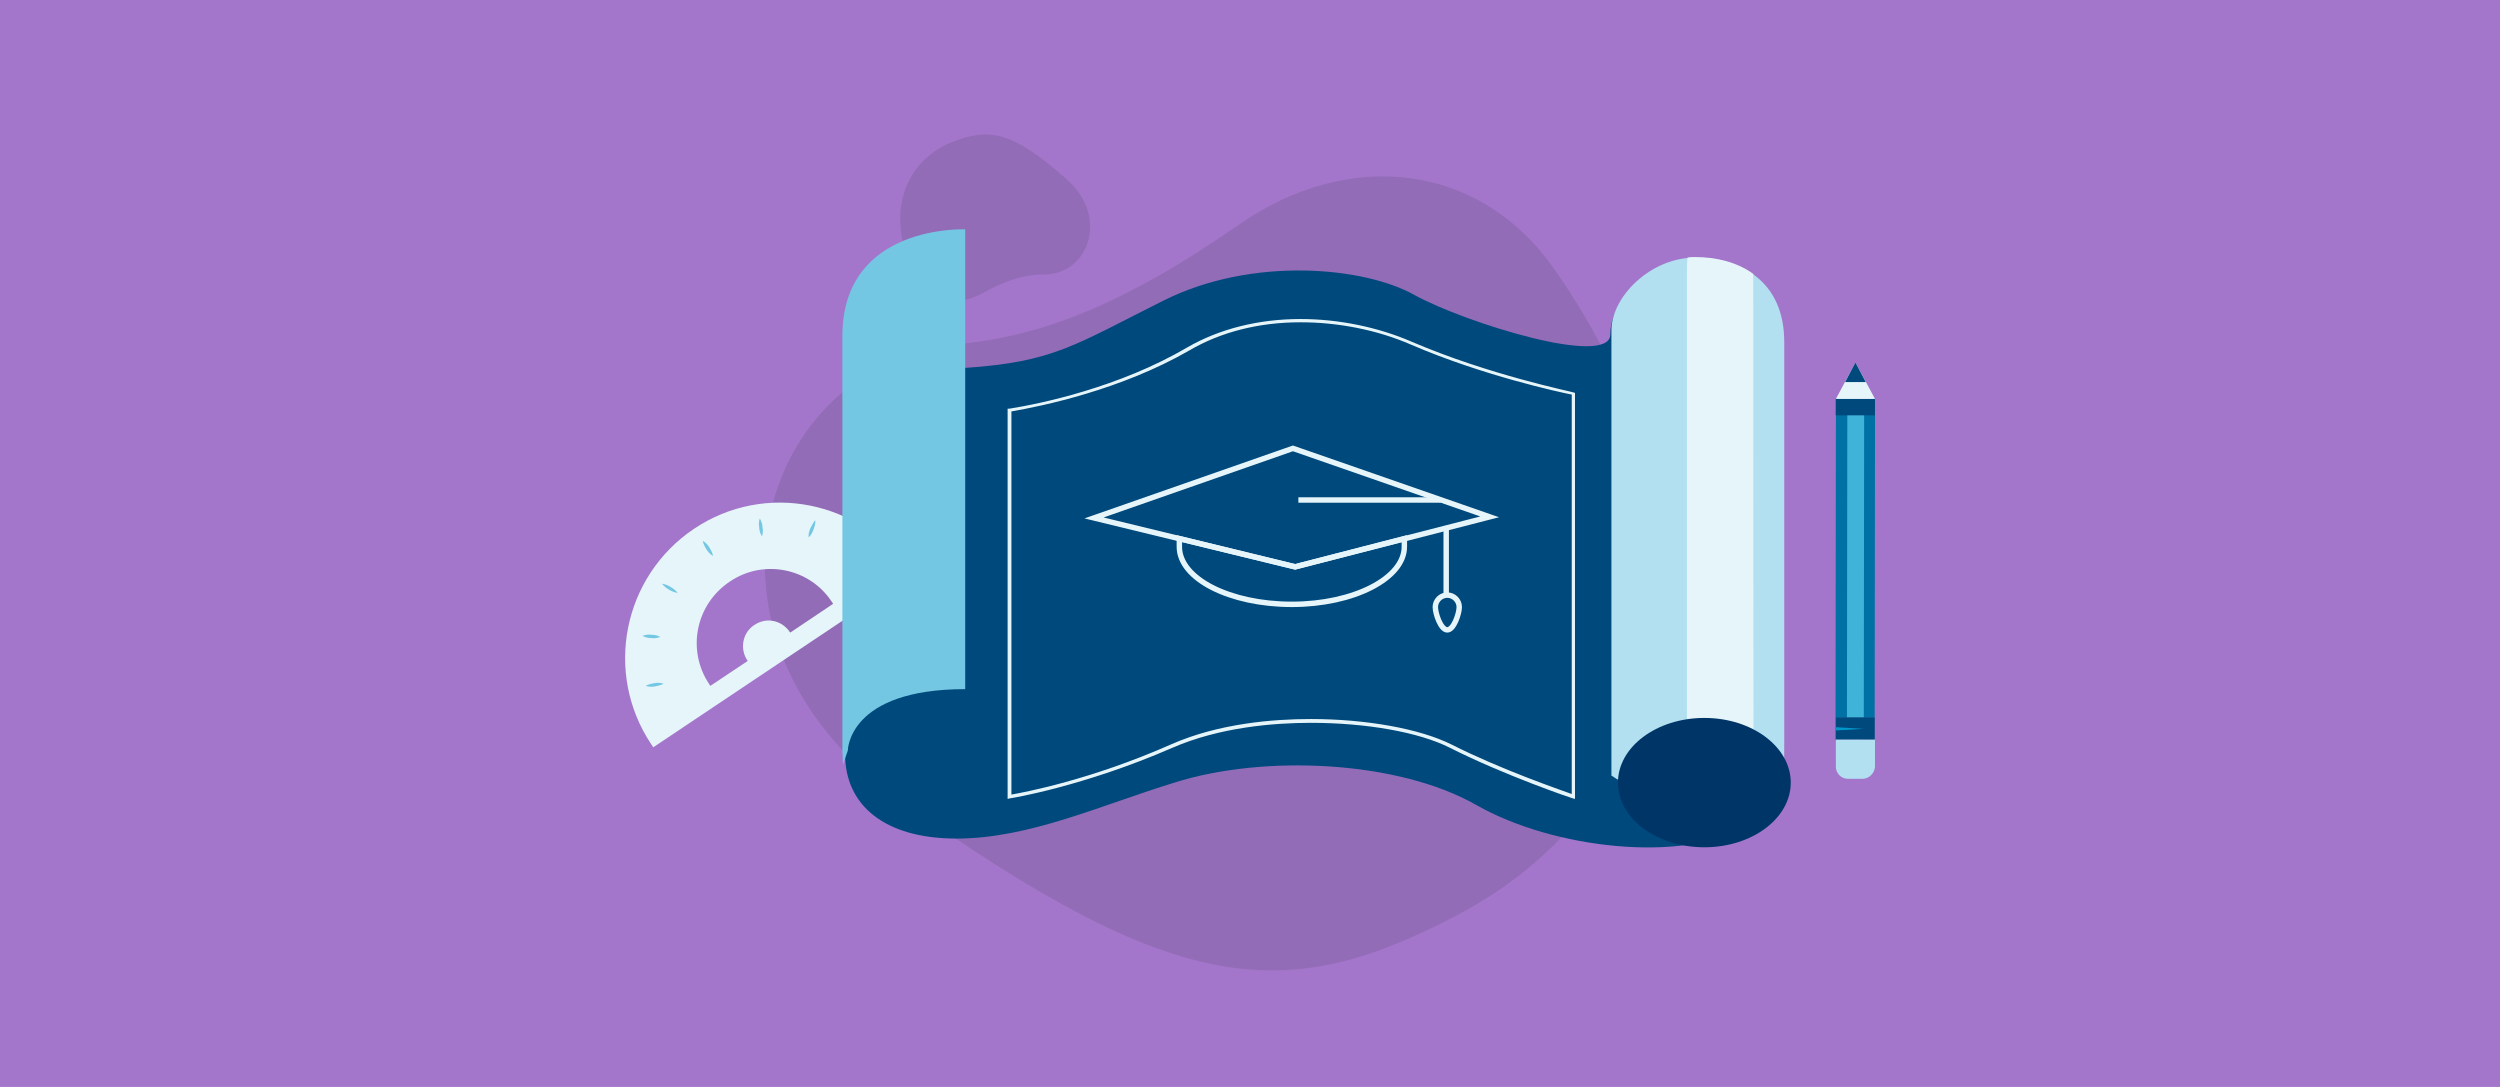 <?xml version="1.0" encoding="utf-8"?>
<!-- Generator: Adobe Illustrator 24.2.3, SVG Export Plug-In . SVG Version: 6.00 Build 0)  -->
<svg version="1.1" id="Layer_2_1_" xmlns="http://www.w3.org/2000/svg" xmlns:xlink="http://www.w3.org/1999/xlink" x="0px" y="0px" width="460px" height="200px"
	 viewBox="0 0 460 200" style="enable-background:new 0 0 460 200;" xml:space="preserve">
<style type="text/css">
	.st0{fill:#A376CB;}
	.st1{fill:#936CB7;}
	.st2{fill:#E5F5FA;}
	.st3{fill:#73C7E3;}
	.st4{fill:#00497C;}
	.st5{fill:#B2E0F0;}
	.st6{fill:#003568;}
	.st7{fill:none;stroke:#E5F5FA;stroke-miterlimit:10;}
	.st8{fill:#0071A4;}
	.st9{fill:#40B3D9;}
	.st10{fill:#0099CC;}
</style>
<rect x="0" class="st0" width="460" height="200"/>
<g>
	<path class="st1" d="M285.7,49.1C271.9,29.8,248,27.4,228,41.3c-20,13.9-35.2,20.4-51.5,22c-37.3,3.5-52.2,54.5-11.2,83.7
		c51.3,36.5,71.2,38,102.8,21.4C310.3,146.2,318.5,95.4,285.7,49.1z"/>
	<path class="st1" d="M168.7,51.1c2.5,4.4,7.5,5.4,12,2.9c4.5-2.5,7.9-3.5,11.4-3.5c8,0.1,12.2-10.4,4.2-17.5
		c-10.1-8.9-14.2-9.6-21.3-6.8C165.7,30.1,162.8,40.6,168.7,51.1z"/>
</g>
<g>
	<g>
		<path class="st2" d="M167.2,105.2c-8.7-13.1-26.4-16.7-39.5-7.9c-13.1,8.8-16.6,26.5-7.9,39.6c0.1,0.2,0.3,0.4,0.4,0.6l47.4-31.7
			C167.4,105.6,167.3,105.4,167.2,105.2z M145.4,116.4C145.4,116.4,145.4,116.4,145.4,116.4c-1.5-2.3-4.4-2.9-6.6-1.4
			c-2.2,1.4-2.7,4.4-1.3,6.5c0,0,0,0.1,0.1,0.1l-6.9,4.6c-0.1-0.1-0.1-0.2-0.2-0.3c-4.2-6.3-2.5-14.7,3.8-18.9
			c6.2-4.2,14.7-2.5,18.8,3.8c0.1,0.1,0.1,0.2,0.2,0.3L145.4,116.4z"/>
		<g>
			<path class="st3" d="M129.3,99.5c0.5,0.3,0.9,0.7,1.2,1.2c0.3,0.5,0.6,1,0.7,1.6c-0.5-0.3-0.9-0.7-1.2-1.2
				C129.7,100.6,129.4,100.1,129.3,99.5z"/>
			<path class="st3" d="M121.8,107.4c0.6,0.1,1.1,0.3,1.6,0.6c0.5,0.3,0.9,0.6,1.3,1.1c-0.6-0.1-1.1-0.3-1.6-0.6
				C122.6,108.2,122.2,107.9,121.8,107.4z"/>
			<path class="st3" d="M118.2,117c0.6-0.2,1.1-0.3,1.7-0.2c0.5,0,1.1,0.1,1.6,0.4c-0.6,0.2-1.1,0.3-1.7,0.2
				C119.3,117.4,118.8,117.3,118.2,117z"/>
			<path class="st3" d="M118.8,126.2c0.5-0.3,1.1-0.4,1.6-0.5c0.5-0.1,1.1-0.1,1.7,0.1c-0.5,0.3-1.1,0.4-1.6,0.5
				C120,126.4,119.4,126.4,118.8,126.2z"/>
			<path class="st3" d="M139.8,95.4c0.3,0.5,0.5,1.1,0.5,1.6c0.1,0.5,0.1,1.1-0.1,1.7c-0.3-0.5-0.5-1.1-0.5-1.6
				C139.6,96.5,139.6,95.9,139.8,95.4z"/>
			<path class="st3" d="M150,95.7c0.1,0.6-0.1,1.1-0.3,1.7c-0.2,0.5-0.4,1-0.9,1.5c-0.1-0.6,0.1-1.1,0.3-1.7
				C149.4,96.7,149.6,96.2,150,95.7z"/>
			<path class="st3" d="M158.2,99.9c-0.1,0.6-0.3,1.1-0.5,1.6c-0.3,0.5-0.6,0.9-1.1,1.3c0.1-0.6,0.3-1.1,0.5-1.6
				C157.4,100.7,157.7,100.2,158.2,99.9z"/>
		</g>
	</g>
	<g>
		<path class="st4" d="M155.5,70.8v68c0,9.3,7.2,15.5,20.5,15.5c13.4,0,26.7-6.2,40.1-10.3c16.4-5.2,41.1-4.1,55.5,4.1
			c14.4,8.2,38,10.6,49.3,4.1c7.2-4.1,7.2-12.4,7.2-21.6s0-60.8,0-67c0-11.3-8.2-15.5-16.4-15.5c-8.2,0-15.4,7.2-15.4,13.4
			s-26.7-2.1-36-7.2c-9.2-5.2-29.8-7.2-46.2,1c-16.4,8.2-20.2,11.3-36.6,12.4V42.9c0,0-22-1-22,19.6v68"/>
		<path class="st3" d="M155,61.8V70v59.8v8.2c0,0.9,0.1,1.8,0.1,2.7l0.9-2.6c0,0,0-11.3,21.6-11.3V67V42.2
			C177.6,42.2,155,41.2,155,61.8z"/>
		<path class="st5" d="M321.1,151.5c7.2-4.1,7.2-5.2,7.2-14.4c0-9.3,0-68,0-74.2c0-11.3-8.2-15.5-16.4-15.5s-15.4,7.2-15.4,13.4
			v81.9C296.4,142.7,315.2,154.9,321.1,151.5z"/>
		<path class="st2" d="M322.6,53c0-0.9,0-1.7,0-2.6c-3-2.2-6.9-3.1-10.7-3.1c-0.5,0-0.9,0-1.4,0.1c-0.1,1-0.1,2-0.1,3V150
			c4.3,1.7,8.5,2.8,10.8,1.4c0.6-0.3,1.1-0.6,1.5-0.9c0-1.1,0-2.3,0-3.6C322.6,135.2,322.6,60.9,322.6,53z"/>
		<ellipse class="st6" cx="313.6" cy="144" rx="15.9" ry="11.9"/>
		<path class="st2" d="M289.8,147l-0.4-0.1c-0.1,0-12.5-4.2-22.6-9.3c-5.7-2.9-15.5-4.6-25.6-4.6c-6.8,0-16.8,0.8-25.5,4.6
			c-16.3,7.1-29.7,9.3-29.9,9.3l-0.4,0.1V75.2l0.3,0c5.7-0.9,20.2-3.9,32.8-11.3c5.9-3.4,13.1-5.2,20.8-5.2c7,0,14.3,1.5,20.5,4.2
			c14.2,6.1,29.6,9.2,29.7,9.3l0.3,0.1V147z M186.1,75.7v70.5c2.3-0.4,14.6-2.7,29.3-9.2c8.8-3.9,18.9-4.7,25.8-4.7
			c10.2,0,20.1,1.8,25.9,4.7c9.1,4.6,19.9,8.3,22.1,9.1V72.6c-2.1-0.4-16.4-3.5-29.6-9.2c-6.2-2.7-13.4-4.1-20.3-4.1
			c-7.7,0-14.7,1.8-20.5,5.2C206.3,71.7,191.9,74.7,186.1,75.7z"/>
		<g>
			<polygon class="st7" points="201.3,95.3 237.9,82.5 274.1,95.1 238.3,104.3 			"/>
			<path class="st7" d="M238.3,104.3L217,99.1c0,0.8,0,1.4,0,1.5c0,5.9,9.3,10.6,20.7,10.6c11.4,0,20.7-4.8,20.7-10.6
				c0-0.1,0-0.7,0-1.5L238.3,104.3z"/>
			<line class="st7" x1="238.9" y1="92" x2="265.1" y2="92"/>
			<line class="st7" x1="266.1" y1="97.4" x2="266.1" y2="109.6"/>
			<path class="st7" d="M268.5,111.7c0-1.2-1-2.2-2.2-2.2s-2.2,1-2.2,2.2c0,1.2,1,4.2,2.2,4.2S268.5,112.9,268.5,111.7z"/>
		</g>
	</g>
	<g>
		
			<rect x="312" y="99.1" transform="matrix(1.204013e-03 -1 1 1.204013e-03 238.263 443.942)" class="st8" width="58.6" height="7.2"/>
		
			<rect x="312" y="101.2" transform="matrix(1.204013e-03 -1 1 1.204013e-03 238.262 443.941)" class="st9" width="58.6" height="3.1"/>
		
			<rect x="339.9" y="71.3" transform="matrix(1.304347e-03 -1 1 1.304347e-03 266.035 416.227)" class="st4" width="3.1" height="7.2"/>
		
			<rect x="339.3" y="130.5" transform="matrix(1.204013e-03 -1 1 1.204013e-03 206.846 475.242)" class="st4" width="4.1" height="7.2"/>
		<path class="st5" d="M342.7,143.3l-2.7,0c-1.2,0-2.2-1-2.2-2.2l0-5l7.2,0l0,5C344.9,142.3,343.9,143.3,342.7,143.3z"/>
		<polygon class="st2" points="341.4,66.7 337.8,73.4 345,73.4 		"/>
		<polygon class="st4" points="339.5,70.3 343.3,70.3 341.4,66.7 		"/>
		<polygon class="st10" points="337.7,133.8 342.9,134.1 337.7,134.4 		"/>
	</g>
</g>
</svg>
